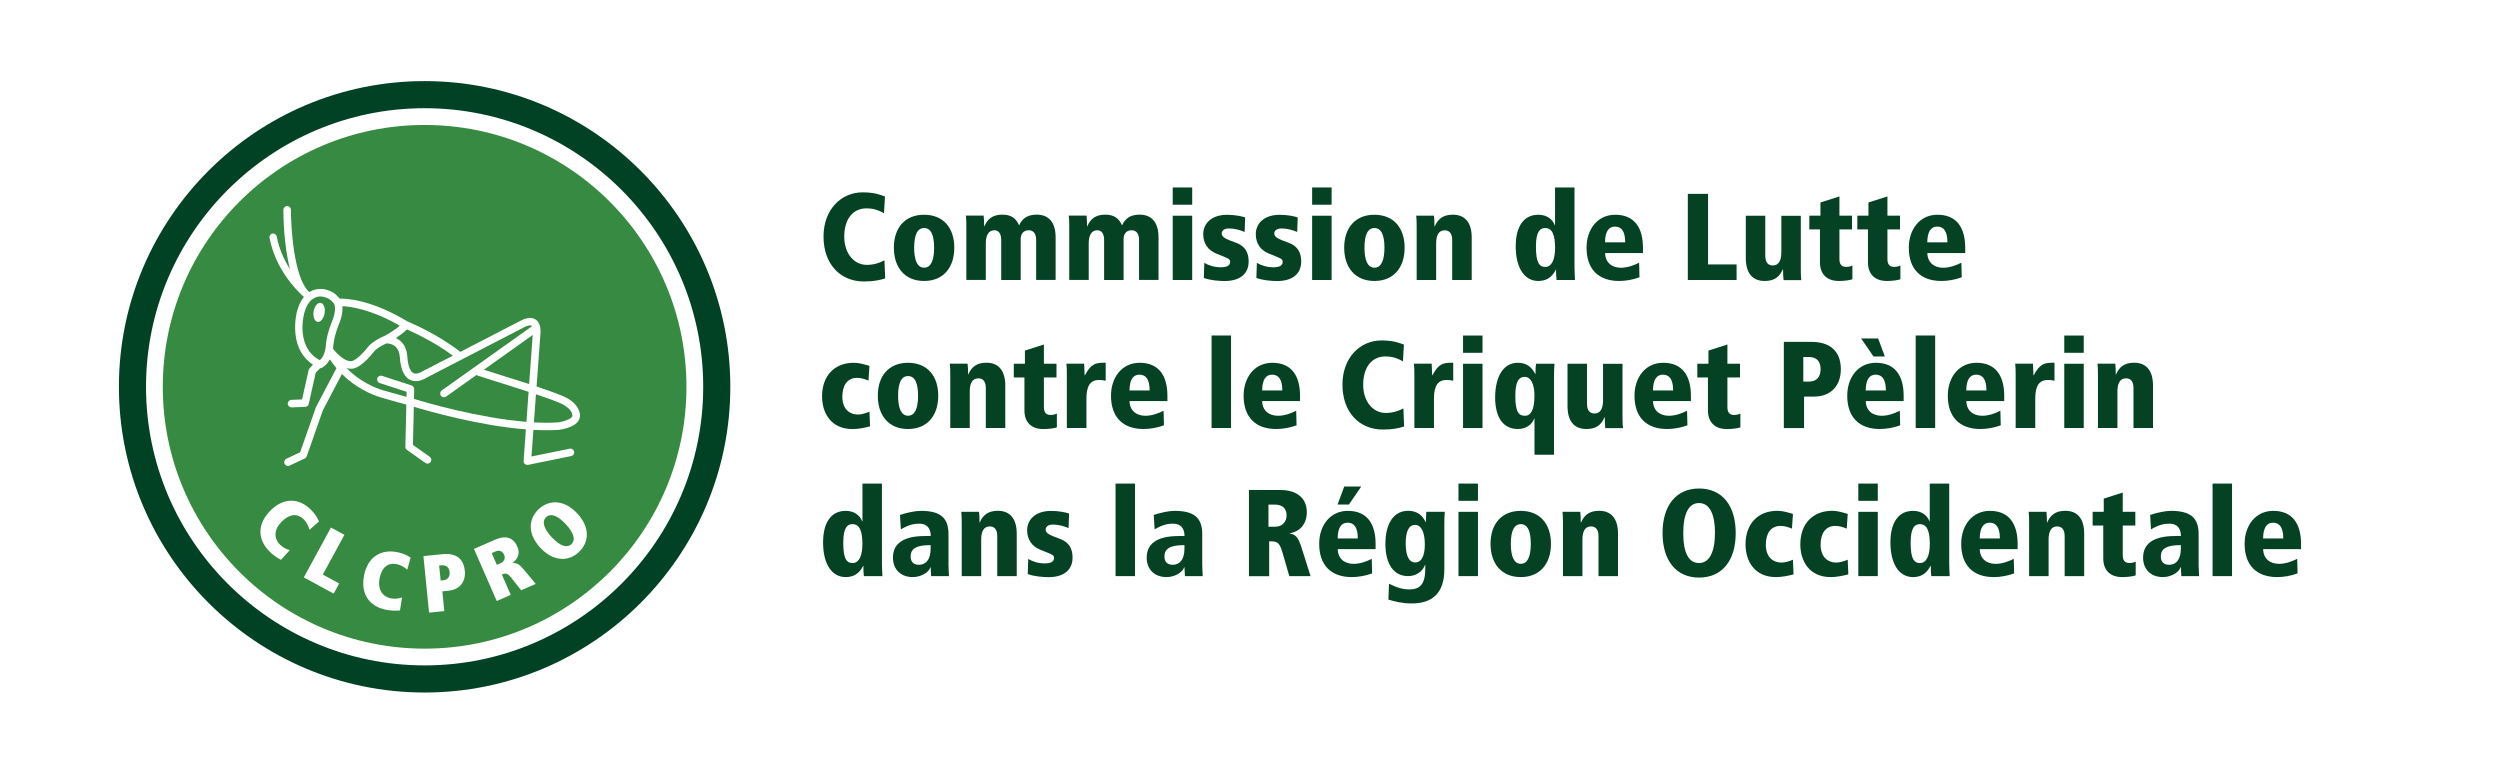 <?xml version="1.0" encoding="UTF-8"?>
<svg id="Layer_1" xmlns="http://www.w3.org/2000/svg" viewBox="0 0 460.89 142.62">
  <defs>
    <style>
      .cls-1 {
        fill: #378a41;
      }

      .cls-2 {
        fill: #054224;
      }

      .cls-3 {
        fill: #014225;
      }
    </style>
  </defs>
  <path class="cls-3" d="M78.28,127.67c-31.08,0-56.36-25.28-56.36-56.36S47.2,14.95,78.28,14.95s56.36,25.28,56.36,56.36-25.28,56.36-56.36,56.36ZM78.28,19.95c-28.32,0-51.36,23.04-51.36,51.36s23.04,51.36,51.36,51.36,51.36-23.04,51.36-51.36-23.04-51.36-51.36-51.36Z"/>
  <g>
    <path class="cls-2" d="M163.2,51.32c-.98.32-2.14.57-3.94.57-4.39,0-7.44-3.25-7.44-8.28s3.3-8.15,7.19-8.15c1.32,0,2.46.11,4.14.77l-.18,3.09c-1.07-.64-2.12-.91-3.21-.91-2.53,0-4.12,1.98-4.12,5.23,0,3,1.73,5.19,4.16,5.19,1.21,0,2.32-.32,3.25-.84l.14,3.32Z"/>
    <path class="cls-2" d="M164.79,45.66c0-3.64,2.02-6.07,5.57-6.07s5.57,2.43,5.57,6.07-2,6.14-5.57,6.14-5.57-2.5-5.57-6.14ZM172.21,45.66c0-2.25-.55-3.62-1.84-3.62-1.18,0-1.84,1.14-1.84,3.62,0,2.34.59,3.69,1.84,3.69s1.84-1.34,1.84-3.69Z"/>
    <path class="cls-2" d="M191.02,51.62v-7.37c0-1.25-.55-1.8-1.37-1.8-1.11,0-1.48.86-1.48,1.59v7.58h-3.59v-7.37c0-1.11-.43-1.8-1.25-1.8-1.18,0-1.59,1.09-1.59,2.43v6.73h-3.59v-9.65c0-.61,0-1.5-.09-2.21h3.28c.07.64.09,1.09.09,1.98h.04c.59-1.36,1.52-2.16,3.34-2.16,1.66,0,2.53.75,3.07,1.98.57-1.21,1.46-1.98,3.25-1.98,2.21,0,3.48,1.43,3.48,4.19v7.85h-3.59Z"/>
    <path class="cls-2" d="M209.99,51.62v-7.37c0-1.25-.55-1.8-1.37-1.8-1.11,0-1.48.86-1.48,1.59v7.58h-3.59v-7.37c0-1.11-.43-1.8-1.25-1.8-1.18,0-1.59,1.09-1.59,2.43v6.73h-3.59v-9.65c0-.61,0-1.5-.09-2.21h3.28c.07.64.09,1.09.09,1.98h.04c.59-1.36,1.52-2.16,3.34-2.16,1.66,0,2.53.75,3.07,1.98.57-1.21,1.46-1.98,3.25-1.98,2.21,0,3.48,1.43,3.48,4.19v7.85h-3.59Z"/>
    <path class="cls-2" d="M216.2,37.74v-3.18h3.59v3.18h-3.59ZM216.2,51.62v-11.85h3.59v11.85h-3.59Z"/>
    <path class="cls-2" d="M222.02,48.46c.89.52,1.96.82,2.96.82,1.3,0,1.8-.36,1.8-1.02,0-.59-.43-.64-2.57-1.52-1.48-.61-2.39-1.82-2.39-3.59s1.34-3.55,4.41-3.55c1.48,0,2.68.27,3.32.48l-.09,2.68c-.98-.39-1.87-.64-2.89-.64-.93,0-1.34.43-1.34.93,0,.75.98,1.09,2.66,1.71,2.25.82,2.3,2.71,2.3,3.48,0,2.3-1.71,3.57-4.37,3.57-1.09,0-2.62-.11-3.89-.57l.09-2.78Z"/>
    <path class="cls-2" d="M231.71,48.46c.89.52,1.96.82,2.96.82,1.3,0,1.8-.36,1.8-1.02,0-.59-.43-.64-2.57-1.52-1.48-.61-2.39-1.82-2.39-3.59s1.34-3.55,4.41-3.55c1.48,0,2.68.27,3.32.48l-.09,2.68c-.98-.39-1.87-.64-2.89-.64-.93,0-1.34.43-1.34.93,0,.75.98,1.09,2.66,1.71,2.25.82,2.3,2.71,2.3,3.48,0,2.3-1.71,3.57-4.37,3.57-1.09,0-2.62-.11-3.89-.57l.09-2.78Z"/>
    <path class="cls-2" d="M241.9,37.74v-3.18h3.59v3.18h-3.59ZM241.9,51.62v-11.85h3.59v11.85h-3.59Z"/>
    <path class="cls-2" d="M247.81,45.66c0-3.64,2.03-6.07,5.57-6.07s5.57,2.43,5.57,6.07-2,6.14-5.57,6.14-5.57-2.5-5.57-6.14ZM255.23,45.66c0-2.25-.55-3.62-1.84-3.62-1.18,0-1.84,1.14-1.84,3.62,0,2.34.59,3.69,1.84,3.69s1.84-1.34,1.84-3.69Z"/>
    <path class="cls-2" d="M267.72,51.62v-7.39c0-1.34-.64-1.77-1.39-1.77-1.18,0-1.57,1.07-1.57,2.43v6.73h-3.59v-9.65c0-.61,0-1.5-.09-2.21h3.28c.07.52.09,1.09.09,1.98h.05c.59-1.36,1.52-2.16,3.34-2.16,2.28,0,3.48,1.5,3.48,4.21v7.83h-3.59Z"/>
    <path class="cls-2" d="M286.96,51.62c-.07-.57-.09-1.05-.09-1.89h-.05c-.73,1.46-1.8,2.07-3.23,2.07-2.55,0-4.16-2.41-4.16-6.39,0-3.71,1.52-5.82,4.16-5.82,1.64,0,2.62.86,3.05,1.93h.04v-6.96h3.59v14.72c0,.57.07,2.14.09,2.34h-3.41ZM286.69,45.7c0-2.37-.52-3.66-1.82-3.66-.84,0-1.71.46-1.71,3.39s.57,3.78,1.73,3.78,1.8-1.32,1.8-3.5Z"/>
    <path class="cls-2" d="M302.25,51.12c-1.16.43-2.5.68-3.75.68-3.82,0-6.01-2.18-6.01-6.14,0-3.41,2.05-6.07,5.28-6.07,3.57,0,5.12,2.41,5.12,6.1v.96h-6.98c.02,1.71,1.21,2.71,2.93,2.71,1.21,0,2.43-.46,3.34-.93l.07,2.71ZM299.61,44.68c0-1.98-.64-2.91-1.89-2.91-1.18,0-1.82,1-1.82,2.91h3.71Z"/>
    <path class="cls-2" d="M311.16,51.62v-15.88h3.73v13.01h5.26v2.87h-8.99Z"/>
    <path class="cls-2" d="M328.81,51.62c-.07-.71-.09-1.07-.09-1.98h-.05c-.59,1.37-1.5,2.16-3.34,2.16-2.3,0-3.48-1.5-3.48-4.23v-7.8h3.59v7.37c0,1.37.64,1.8,1.39,1.8,1.18,0,1.57-1.07,1.57-2.43v-6.73h3.59v9.65c0,.57,0,1.46.09,2.21h-3.28Z"/>
    <path class="cls-2" d="M341.5,51.48c-.36.16-1.46.32-2.48.32-2.34,0-3.5-1.37-3.5-3.44v-6.07h-1.96v-2.53h2.05v-2.43l3.5-1.12v3.55h2.32v2.53h-2.32v5.5c0,1.02.48,1.41,1.23,1.41.46,0,.73-.07,1.16-.25v2.52Z"/>
    <path class="cls-2" d="M350.35,51.48c-.36.16-1.46.32-2.48.32-2.34,0-3.5-1.37-3.5-3.44v-6.07h-1.96v-2.53h2.05v-2.43l3.5-1.12v3.55h2.32v2.53h-2.32v5.5c0,1.02.48,1.41,1.23,1.41.46,0,.73-.07,1.16-.25v2.52Z"/>
    <path class="cls-2" d="M361.66,51.12c-1.16.43-2.5.68-3.75.68-3.82,0-6.01-2.18-6.01-6.14,0-3.41,2.05-6.07,5.28-6.07,3.57,0,5.12,2.41,5.12,6.1v.96h-6.98c.02,1.71,1.21,2.71,2.93,2.71,1.21,0,2.43-.46,3.34-.93l.07,2.71ZM359.02,44.68c0-1.98-.64-2.91-1.89-2.91-1.18,0-1.82,1-1.82,2.91h3.71Z"/>
    <path class="cls-2" d="M160.4,78.6c-1.07.27-2.09.5-3.25.5-3.98,0-5.6-3-5.6-6.03,0-3.8,2.3-6.19,5.87-6.19,1,0,1.91.3,2.87.57l-.18,2.71c-.66-.25-1.34-.5-2.09-.5-1.82,0-2.73,1.39-2.73,3.48s1.16,3.28,2.91,3.28c.75,0,1.43-.27,2.09-.52l.11,2.71Z"/>
    <path class="cls-2" d="M161.83,72.95c0-3.64,2.02-6.07,5.57-6.07s5.57,2.43,5.57,6.07-2,6.14-5.57,6.14-5.57-2.5-5.57-6.14ZM169.25,72.95c0-2.25-.55-3.62-1.84-3.62-1.18,0-1.84,1.14-1.84,3.62,0,2.34.59,3.69,1.84,3.69s1.84-1.34,1.84-3.69Z"/>
    <path class="cls-2" d="M181.74,78.91v-7.39c0-1.34-.64-1.77-1.39-1.77-1.18,0-1.57,1.07-1.57,2.43v6.73h-3.59v-9.65c0-.61,0-1.5-.09-2.21h3.28c.07.52.09,1.09.09,1.98h.04c.59-1.36,1.52-2.16,3.34-2.16,2.28,0,3.48,1.5,3.48,4.21v7.83h-3.59Z"/>
    <path class="cls-2" d="M194.84,78.78c-.36.16-1.46.32-2.48.32-2.34,0-3.5-1.37-3.5-3.44v-6.07h-1.96v-2.53h2.05v-2.43l3.5-1.12v3.55h2.32v2.53h-2.32v5.5c0,1.02.48,1.41,1.23,1.41.46,0,.73-.07,1.16-.25v2.52Z"/>
    <path class="cls-2" d="M196.68,78.91v-9.65c0-.61,0-1.5-.09-2.21h3.28l.09,2.14h.05c1.07-2.02,1.84-2.32,3.53-2.32h.3v3.32c-.43-.09-.73-.14-1.21-.14-1.64,0-2.34,1.11-2.34,3.44v5.41h-3.59Z"/>
    <path class="cls-2" d="M214.58,78.41c-1.16.43-2.5.68-3.75.68-3.82,0-6.01-2.18-6.01-6.14,0-3.41,2.05-6.07,5.28-6.07,3.57,0,5.12,2.41,5.12,6.1v.96h-6.98c.02,1.71,1.21,2.71,2.93,2.71,1.21,0,2.43-.46,3.34-.93l.07,2.71ZM211.94,71.98c0-1.98-.64-2.91-1.89-2.91-1.18,0-1.82,1-1.82,2.91h3.71Z"/>
    <path class="cls-2" d="M223.36,78.91v-17.06h3.59v17.06h-3.59Z"/>
    <path class="cls-2" d="M239.03,78.41c-1.16.43-2.5.68-3.75.68-3.82,0-6.01-2.18-6.01-6.14,0-3.41,2.05-6.07,5.28-6.07,3.57,0,5.12,2.41,5.12,6.1v.96h-6.98c.02,1.71,1.21,2.71,2.93,2.71,1.21,0,2.43-.46,3.34-.93l.07,2.71ZM236.4,71.98c0-1.98-.64-2.91-1.89-2.91-1.18,0-1.82,1-1.82,2.91h3.71Z"/>
    <path class="cls-2" d="M258.87,78.62c-.98.32-2.14.57-3.94.57-4.39,0-7.44-3.25-7.44-8.28s3.3-8.15,7.19-8.15c1.32,0,2.46.11,4.14.77l-.18,3.09c-1.07-.64-2.12-.91-3.21-.91-2.53,0-4.12,1.98-4.12,5.23,0,3,1.73,5.19,4.16,5.19,1.21,0,2.32-.32,3.25-.84l.14,3.32Z"/>
    <path class="cls-2" d="M260.75,78.91v-9.65c0-.61,0-1.5-.09-2.21h3.28l.09,2.14h.05c1.07-2.02,1.84-2.32,3.53-2.32h.3v3.32c-.43-.09-.73-.14-1.21-.14-1.64,0-2.34,1.11-2.34,3.44v5.41h-3.59Z"/>
    <path class="cls-2" d="M269.72,65.04v-3.18h3.59v3.18h-3.59ZM269.72,78.91v-11.85h3.59v11.85h-3.59Z"/>
    <path class="cls-2" d="M282.89,83.83v-6.67h-.04c-.43,1.07-1.41,1.93-3.05,1.93-2.62,0-4.16-2.07-4.16-5.82,0-3.98,1.62-6.39,4.16-6.39,1.46,0,2.5.61,3.23,2.07h.05c0-.93.02-1.3.09-1.89h3.41c-.07.71-.09,1.62-.09,2.32v14.45h-3.59ZM282.89,72.98c0-2.18-.68-3.5-1.8-3.5s-1.73.91-1.73,3.53c0,3.12.73,3.64,1.77,3.64,1.16,0,1.75-1.23,1.75-3.66Z"/>
    <path class="cls-2" d="M295.94,78.91c-.07-.71-.09-1.07-.09-1.98h-.05c-.59,1.37-1.5,2.16-3.34,2.16-2.3,0-3.48-1.5-3.48-4.23v-7.8h3.59v7.37c0,1.37.64,1.8,1.39,1.8,1.18,0,1.57-1.07,1.57-2.43v-6.73h3.59v9.65c0,.57,0,1.46.09,2.21h-3.28Z"/>
    <path class="cls-2" d="M311.09,78.41c-1.16.43-2.5.68-3.75.68-3.82,0-6.01-2.18-6.01-6.14,0-3.41,2.05-6.07,5.28-6.07,3.57,0,5.12,2.41,5.12,6.1v.96h-6.98c.02,1.71,1.21,2.71,2.93,2.71,1.21,0,2.43-.46,3.34-.93l.07,2.71ZM308.45,71.98c0-1.98-.64-2.91-1.89-2.91-1.18,0-1.82,1-1.82,2.91h3.71Z"/>
    <path class="cls-2" d="M320.85,78.78c-.36.16-1.46.32-2.48.32-2.34,0-3.5-1.37-3.5-3.44v-6.07h-1.96v-2.53h2.05v-2.43l3.5-1.12v3.55h2.32v2.53h-2.32v5.5c0,1.02.48,1.41,1.23,1.41.46,0,.73-.07,1.16-.25v2.52Z"/>
    <path class="cls-2" d="M328.86,78.91v-15.88h5.16c3.09,0,5.35,1.5,5.35,5.03,0,3.18-1.98,5.05-4.89,5.05h-1.89v5.8h-3.73ZM333.57,70.34c1.25,0,2.07-.8,2.07-2.27s-.75-2.25-2.12-2.25h-1.07v4.53h1.11Z"/>
    <path class="cls-2" d="M350.31,78.41c-1.16.43-2.5.68-3.75.68-3.82,0-6.01-2.18-6.01-6.14,0-3.41,2.05-6.07,5.28-6.07,3.57,0,5.12,2.41,5.12,6.1v.96h-6.98c.02,1.71,1.21,2.71,2.93,2.71,1.21,0,2.43-.46,3.34-.93l.07,2.71ZM345.39,65.72l-2.28-3.32h3.14l1.23,3.32h-2.09ZM347.67,71.98c0-1.98-.64-2.91-1.89-2.91-1.18,0-1.82,1-1.82,2.91h3.71Z"/>
    <path class="cls-2" d="M353.17,78.91v-17.06h3.59v17.06h-3.59Z"/>
    <path class="cls-2" d="M368.85,78.41c-1.16.43-2.5.68-3.75.68-3.82,0-6.01-2.18-6.01-6.14,0-3.41,2.05-6.07,5.28-6.07,3.57,0,5.12,2.41,5.12,6.1v.96h-6.98c.02,1.71,1.21,2.71,2.93,2.71,1.21,0,2.43-.46,3.34-.93l.07,2.71ZM366.21,71.98c0-1.98-.64-2.91-1.89-2.91-1.18,0-1.82,1-1.82,2.91h3.71Z"/>
    <path class="cls-2" d="M371.6,78.91v-9.65c0-.61,0-1.5-.09-2.21h3.28l.09,2.14h.05c1.07-2.02,1.84-2.32,3.53-2.32h.3v3.32c-.43-.09-.73-.14-1.21-.14-1.64,0-2.34,1.11-2.34,3.44v5.41h-3.59Z"/>
    <path class="cls-2" d="M380.56,65.04v-3.18h3.59v3.18h-3.59ZM380.56,78.91v-11.85h3.59v11.85h-3.59Z"/>
    <path class="cls-2" d="M393.32,78.91v-7.39c0-1.34-.64-1.77-1.39-1.77-1.18,0-1.57,1.07-1.57,2.43v6.73h-3.59v-9.65c0-.61,0-1.5-.09-2.21h3.28c.07.52.09,1.09.09,1.98h.05c.59-1.36,1.52-2.16,3.34-2.16,2.28,0,3.48,1.5,3.48,4.21v7.83h-3.59Z"/>
    <path class="cls-2" d="M159.26,106.21c-.07-.57-.09-1.05-.09-1.89h-.04c-.73,1.46-1.8,2.07-3.23,2.07-2.55,0-4.16-2.41-4.16-6.39,0-3.71,1.52-5.82,4.16-5.82,1.64,0,2.62.86,3.05,1.93h.05v-6.96h3.59v14.72c0,.57.07,2.14.09,2.34h-3.41ZM158.99,100.29c0-2.37-.52-3.66-1.82-3.66-.84,0-1.71.46-1.71,3.39s.57,3.78,1.73,3.78,1.8-1.32,1.8-3.5Z"/>
    <path class="cls-2" d="M171.66,106.21l-.09-1.64h-.04c-.3,1-1.82,1.82-3.25,1.82-2.21,0-3.66-1.41-3.66-3.59,0-2.37,1.62-3.98,5.92-3.98h1.05c0-1.37-.64-2.28-2.14-2.28-1,0-1.93.21-3.37,1.05l-.16-2.66c1.32-.43,2.78-.75,3.84-.75,3.55,0,5.1,1.23,5.1,4.28v5.69c0,.46.07,1.73.09,2.07h-3.28ZM171.57,100.5h-.16c-2.53,0-3.53.71-3.53,2.07,0,1.07.59,1.55,1.55,1.55,1.14,0,2.14-.8,2.14-2.98v-.64Z"/>
    <path class="cls-2" d="M183.85,106.21v-7.39c0-1.34-.64-1.77-1.39-1.77-1.18,0-1.57,1.07-1.57,2.43v6.73h-3.59v-9.65c0-.61,0-1.5-.09-2.21h3.28c.07.52.09,1.09.09,1.98h.04c.59-1.36,1.52-2.16,3.34-2.16,2.28,0,3.48,1.5,3.48,4.21v7.83h-3.59Z"/>
    <path class="cls-2" d="M189.56,103.05c.89.52,1.96.82,2.96.82,1.3,0,1.8-.36,1.8-1.02,0-.59-.43-.64-2.57-1.52-1.48-.61-2.39-1.82-2.39-3.59s1.34-3.55,4.41-3.55c1.48,0,2.68.27,3.32.48l-.09,2.68c-.98-.39-1.87-.64-2.89-.64-.93,0-1.34.43-1.34.93,0,.75.98,1.09,2.66,1.71,2.25.82,2.3,2.71,2.3,3.48,0,2.3-1.71,3.57-4.37,3.57-1.09,0-2.62-.11-3.89-.57l.09-2.78Z"/>
    <path class="cls-2" d="M205.66,106.21v-17.06h3.59v17.06h-3.59Z"/>
    <path class="cls-2" d="M218.45,106.21l-.09-1.64h-.05c-.3,1-1.82,1.82-3.25,1.82-2.21,0-3.66-1.41-3.66-3.59,0-2.37,1.62-3.98,5.92-3.98h1.05c0-1.37-.64-2.28-2.14-2.28-1,0-1.93.21-3.37,1.05l-.16-2.66c1.32-.43,2.78-.75,3.84-.75,3.55,0,5.1,1.23,5.1,4.28v5.69c0,.46.07,1.73.09,2.07h-3.28ZM218.36,100.5h-.16c-2.53,0-3.53.71-3.53,2.07,0,1.07.59,1.55,1.55,1.55,1.14,0,2.14-.8,2.14-2.98v-.64Z"/>
    <path class="cls-2" d="M237.69,106.21l-1.23-4.25c-.5-1.71-.82-2.16-2.12-2.16h-.36v6.42h-3.73v-15.88h5.89c2.82,0,4.78,1.43,4.78,4.07,0,2.16-1.23,3.57-3.16,3.91v.05c1.11.14,1.59.68,2.23,2.71l1.62,5.14h-3.91ZM235.01,97.11c1.43,0,2.18-.93,2.18-2.09,0-1.3-.8-2-2.16-2h-1.18v4.09h1.16Z"/>
    <path class="cls-2" d="M252.96,105.71c-1.16.43-2.5.68-3.75.68-3.82,0-6.01-2.18-6.01-6.14,0-3.41,2.05-6.07,5.28-6.07,3.57,0,5.12,2.41,5.12,6.1v.96h-6.98c.02,1.71,1.21,2.71,2.93,2.71,1.21,0,2.43-.46,3.34-.93l.07,2.71ZM246.59,93.01l1.23-3.32h3.14l-2.28,3.32h-2.09ZM250.32,99.27c0-1.98-.64-2.91-1.89-2.91-1.18,0-1.82,1-1.82,2.91h3.71Z"/>
    <path class="cls-2" d="M262.76,104.12h-.04c-.43,1.21-1.62,2.09-3.12,2.09-2.62,0-4.19-2.16-4.19-5.92s1.5-6.12,4.21-6.12c1.55,0,2.62.77,3.19,2.07h.05l.09-1.89h3.41c-.07.71-.09,1.62-.09,2.32v8.3c0,4.37-2.21,6.28-6.03,6.28-1.71,0-3.12-.36-4.28-.71l.11-2.93c1.5.75,2.57,1.05,3.73,1.05,2.05,0,2.96-1,2.96-3.89v-.66ZM262.67,100.27c0-2.12-.66-3.5-1.77-3.5-1.18,0-1.75,1.14-1.75,3.48,0,2.18.61,3.44,1.73,3.44,1.21,0,1.8-1.23,1.8-3.41Z"/>
    <path class="cls-2" d="M268.88,92.33v-3.18h3.59v3.18h-3.59ZM268.88,106.21v-11.85h3.59v11.85h-3.59Z"/>
    <path class="cls-2" d="M274.79,100.25c0-3.64,2.03-6.07,5.57-6.07s5.57,2.43,5.57,6.07-2,6.14-5.57,6.14-5.57-2.5-5.57-6.14ZM282.21,100.25c0-2.25-.55-3.62-1.84-3.62-1.18,0-1.84,1.14-1.84,3.62,0,2.34.59,3.69,1.84,3.69s1.84-1.34,1.84-3.69Z"/>
    <path class="cls-2" d="M294.69,106.21v-7.39c0-1.34-.64-1.77-1.39-1.77-1.18,0-1.57,1.07-1.57,2.43v6.73h-3.59v-9.65c0-.61,0-1.5-.09-2.21h3.28c.07.52.09,1.09.09,1.98h.05c.59-1.36,1.52-2.16,3.34-2.16,2.28,0,3.48,1.5,3.48,4.21v7.83h-3.59Z"/>
    <path class="cls-2" d="M306.5,98.27c0-5.01,2.46-8.21,6.73-8.21s6.76,3.14,6.76,8.21-2.5,8.21-6.76,8.21-6.73-3.19-6.73-8.21ZM316.17,98.27c0-3.39-.93-5.53-2.96-5.53-1.84,0-2.89,1.87-2.89,5.53s1,5.53,2.91,5.53,2.93-2.05,2.93-5.53Z"/>
    <path class="cls-2" d="M330.65,105.89c-1.07.27-2.09.5-3.25.5-3.98,0-5.6-3-5.6-6.03,0-3.8,2.3-6.19,5.87-6.19,1,0,1.91.3,2.87.57l-.18,2.71c-.66-.25-1.34-.5-2.09-.5-1.82,0-2.73,1.39-2.73,3.48s1.16,3.28,2.91,3.28c.75,0,1.43-.27,2.09-.52l.11,2.71Z"/>
    <path class="cls-2" d="M340.75,105.89c-1.07.27-2.09.5-3.25.5-3.98,0-5.6-3-5.6-6.03,0-3.8,2.3-6.19,5.87-6.19,1,0,1.91.3,2.87.57l-.18,2.71c-.66-.25-1.34-.5-2.09-.5-1.82,0-2.73,1.39-2.73,3.48s1.16,3.28,2.91,3.28c.75,0,1.43-.27,2.09-.52l.11,2.71Z"/>
    <path class="cls-2" d="M342.59,92.33v-3.18h3.59v3.18h-3.59ZM342.59,106.21v-11.85h3.59v11.85h-3.59Z"/>
    <path class="cls-2" d="M356.04,106.21c-.07-.57-.09-1.05-.09-1.89h-.05c-.73,1.46-1.8,2.07-3.23,2.07-2.55,0-4.16-2.41-4.16-6.39,0-3.71,1.52-5.82,4.16-5.82,1.64,0,2.62.86,3.05,1.93h.04v-6.96h3.59v14.72c0,.57.07,2.14.09,2.34h-3.41ZM355.77,100.29c0-2.37-.52-3.66-1.82-3.66-.84,0-1.71.46-1.71,3.39s.57,3.78,1.73,3.78,1.8-1.32,1.8-3.5Z"/>
    <path class="cls-2" d="M371.32,105.71c-1.16.43-2.5.68-3.75.68-3.82,0-6.01-2.18-6.01-6.14,0-3.41,2.05-6.07,5.28-6.07,3.57,0,5.12,2.41,5.12,6.1v.96h-6.98c.02,1.71,1.21,2.71,2.93,2.71,1.21,0,2.43-.46,3.34-.93l.07,2.71ZM368.69,99.27c0-1.98-.64-2.91-1.89-2.91-1.18,0-1.82,1-1.82,2.91h3.71Z"/>
    <path class="cls-2" d="M380.63,106.21v-7.39c0-1.34-.64-1.77-1.39-1.77-1.18,0-1.57,1.07-1.57,2.43v6.73h-3.59v-9.65c0-.61,0-1.5-.09-2.21h3.28c.07.52.09,1.09.09,1.98h.05c.59-1.36,1.52-2.16,3.34-2.16,2.28,0,3.48,1.5,3.48,4.21v7.83h-3.59Z"/>
    <path class="cls-2" d="M393.73,106.07c-.36.16-1.46.32-2.48.32-2.34,0-3.5-1.37-3.5-3.44v-6.07h-1.96v-2.53h2.05v-2.43l3.5-1.12v3.55h2.32v2.53h-2.32v5.5c0,1.02.48,1.41,1.23,1.41.46,0,.73-.07,1.16-.25v2.52Z"/>
    <path class="cls-2" d="M402.14,106.21l-.09-1.64h-.05c-.3,1-1.82,1.82-3.25,1.82-2.21,0-3.66-1.41-3.66-3.59,0-2.37,1.62-3.98,5.92-3.98h1.05c0-1.37-.64-2.28-2.14-2.28-1,0-1.93.21-3.37,1.05l-.16-2.66c1.32-.43,2.78-.75,3.84-.75,3.55,0,5.1,1.23,5.1,4.28v5.69c0,.46.07,1.73.09,2.07h-3.28ZM402.05,100.5h-.16c-2.53,0-3.53.71-3.53,2.07,0,1.07.59,1.55,1.55,1.55,1.14,0,2.14-.8,2.14-2.98v-.64Z"/>
    <path class="cls-2" d="M407.9,106.21v-17.06h3.59v17.06h-3.59Z"/>
    <path class="cls-2" d="M423.57,105.71c-1.16.43-2.5.68-3.75.68-3.82,0-6.01-2.18-6.01-6.14,0-3.41,2.05-6.07,5.28-6.07,3.57,0,5.12,2.41,5.12,6.1v.96h-6.98c.02,1.71,1.21,2.71,2.93,2.71,1.21,0,2.43-.46,3.34-.93l.07,2.71ZM420.93,99.27c0-1.98-.64-2.91-1.89-2.91-1.18,0-1.82,1-1.82,2.91h3.71Z"/>
  </g>
  <g>
    <path class="cls-1" d="M81.3,104.22l-.34.03.28,2.78.43-.04c1.02-.1,1.29-.84,1.22-1.49-.09-.92-.57-1.37-1.59-1.27Z"/>
    <path class="cls-1" d="M75.58,70.02c-1.36-.7-1.77-2.62-1.86-4.11-.06-.92-.35-1.61-.85-2.04-.63-.54-1.45-.56-1.66-.56-1.49.69-2.11,1.32-2.11,1.33-2.25,2.85-3.63,3.34-4.31,3.34-.08,0-.14,0-.2-.01-.24,0-.47-.04-.7-.1,2.41,2.43,5.06,3.57,6.71,4.08.9.27,3.08.87,4.34,1.21l.02-.93-4.96-1.61c-.36-.12-.57-.51-.45-.88.12-.37.51-.57.88-.45l5.45,1.77c.29.09.49.37.48.68l-.04,1.81c2.2.67,11.96,3.52,20.73,4.22l.4-5.54c-1.67-.54-3.42-1.09-5-1.59-1.92-.6-3.57-1.12-4.64-1.49l-5.56,3.96c-.12.09-.26.13-.4.13-.22,0-.43-.1-.57-.29-.22-.31-.15-.75.16-.97l16.63-11.83s-.06-.08-.09-.1c-.27-.17-.96.05-1.35.28l-17.84,9.22c-1.22.76-2.31.92-3.21.46Z"/>
    <path class="cls-1" d="M73.76,62.8c.8.68,1.26,1.7,1.34,3.02.1,1.55.52,2.66,1.11,2.96.54.28,1.32-.08,1.88-.43l5.39-2.78c-3.29-2.47-7.15-4.26-8.47-4.84-.52.55-1.33,1.13-2.03,1.59.26.12.53.28.77.49Z"/>
    <path class="cls-1" d="M61.4,64.31c.62.79,2.03,2.27,3.24,2.27h.02s.08,0,.12.01c.12-.01,1.14-.18,3.26-2.86.12-.14.97-1.02,3.05-1.9.83-.47,1.97-1.21,2.62-1.78-5.29-3.04-9.07-3.54-10.59-3.6.15,1.49-.55,3.14-.66,3.39-.88,2.18-.99,3.67-.99,3.69-.01.27-.04.53-.08.77Z"/>
    <path class="cls-1" d="M58.95,66.41c.37-.31,1.05-1.13,1.14-2.95,0-.08.12-1.72,1.1-4.15.38-.86.93-2.81.26-3.49l-.17-.18c-.34-.36-.63-.67-1.72-.94,0,0,0,0,0,0-.06-.01-.23-.05-.47-.05-.79,0-2.32.39-3.03,3.21-.07.26-1.57,6.21,2.91,8.55ZM57.82,57.42c.16-.97.73-1.68,1.29-1.59.56.09.89.95.73,1.92-.16.97-.73,1.68-1.29,1.59-.56-.09-.89-.95-.73-1.92Z"/>
    <path class="cls-1" d="M102.87,77.87c1.04-.13,2.62-.65,2.66-1.25,0-.06.04-1.32-2.36-2.34-1.11-.47-2.66-1.02-4.36-1.59l-.38,5.18c1.54.08,3.04.09,4.45,0Z"/>
    <path class="cls-1" d="M78.28,23.04c-26.66,0-48.27,21.61-48.27,48.27s21.61,48.27,48.27,48.27,48.27-21.61,48.27-48.27-21.61-48.27-48.27-48.27ZM50.21,43.06c.37-.07.74.17.81.55.45,2.36,1.41,4.39,2.44,6.01-1.17-4.52-1.22-10.03-1.22-10.93,0-.38.31-.7.7-.7h0c.38,0,.69.31.69.7,0,3.36.57,12.16,3.14,14.91.11.1.2.18.28.24.02-.01.04-.03.06-.04,1.32-.78,2.62-.49,2.77-.46,1.5.37,1.98.89,2.41,1.35l.15.15c.07.07.12.14.18.22,1.31-.03,5.85.19,12.5,4.2.6.25,5.65,2.39,9.74,5.61l11.1-5.73c.13-.08,1.64-.94,2.76-.25.71.44,1.02,1.35.91,2.69l-.71,9.68c1.87.62,3.59,1.23,4.8,1.74,3.42,1.45,3.21,3.65,3.2,3.74-.13,1.95-3.28,2.43-3.91,2.51-.74.05-1.49.07-2.27.07s-1.59-.03-2.4-.07l-.36,4.91,7.05-1.44c.38-.08.74.17.82.54.08.38-.17.74-.54.82l-7.95,1.62s-.09.01-.14.01c-.17,0-.33-.06-.46-.17-.16-.14-.25-.36-.23-.57l.42-5.81c-8.58-.68-17.87-3.33-20.66-4.17l-.16,7.03,3.09,2.19c.31.22.39.66.16.97-.14.19-.35.29-.57.29-.14,0-.28-.04-.4-.13l-3.39-2.4c-.19-.13-.3-.35-.29-.58l.18-7.77c-1.14-.31-3.69-1.01-4.71-1.32-1.76-.54-4.59-1.75-7.17-4.31l-3.5,6.67-2.98,8.49c-.06.17-.19.32-.36.4l-2.8,1.32c-.1.05-.2.07-.3.07-.26,0-.51-.15-.63-.4-.16-.35-.02-.76.33-.93l2.54-1.2,2.9-8.27s.02-.06.04-.09l3.76-7.15c-.42-.5-.83-1.03-1.22-1.62-.63,1.17-1.46,1.56-1.51,1.58-.09.04-.18.06-.28.06,0,0-.02,0-.02,0l-.8.83-1.28,5.75c-.07.31-.34.53-.65.54l-2.5.1h-.03c-.37,0-.68-.29-.69-.67-.02-.38.28-.71.67-.72l1.97-.08,1.21-5.42c.03-.12.09-.24.18-.33l.62-.65c-1.85-1.22-2.97-3.15-3.23-5.67-.23-2.17.24-4,.26-4.08.29-1.13.72-2.05,1.3-2.74-.04-.03-.08-.06-.11-.1-1.44-1.3-5.13-5.09-6.23-10.79-.07-.38.17-.74.55-.81ZM51.6,100.4c.5.5,1.15.86,1.83,1.01l-1.64,1.8c-.82-.44-1.55-.98-2.11-1.55-2.27-2.29-2.25-5.12.22-7.58,2.32-2.3,5.15-2.4,7.46-.07.62.63,1.11,1.31,1.45,2.14l-1.75,1.52c-.2-.73-.55-1.4-1.01-1.87-1.24-1.25-2.67-1.07-4.13.38-1.36,1.35-1.51,3.02-.32,4.21ZM62.53,107.57l-1.02,1.87-5.5-3,5.01-9.19,2.48,1.35-3.99,7.32,3.03,1.65ZM75.08,105.02c-.57-.5-1.23-.87-1.87-1-1.72-.36-2.82.58-3.23,2.59-.39,1.88.41,3.35,2.05,3.69.69.14,1.44.08,2.09-.16l-.38,2.4c-.92.08-1.83.03-2.61-.13-3.16-.66-4.7-3.03-3.99-6.43.67-3.2,2.97-4.83,6.18-4.17.87.18,1.65.48,2.38.99l-.62,2.23ZM82.76,108.9l-1.21.12.36,3.64-2.81.28-1.04-10.42,3.46-.35c2.52-.25,3.93.75,4.17,3.06.21,2.06-.99,3.46-2.93,3.66ZM96.09,108.83l-1.89-2.38c-.47-.59-.89-.87-1.56-.58l-.12.05,1.64,3.75-2.58,1.13-4.2-9.6,3.9-1.71c1.88-.82,3.34-.46,4.1,1.29.5,1.14.19,2.16-.88,3l.02.04c.74-.08,1.24.21,2.07,1.21l2.18,2.62-2.67,1.17ZM106.71,101.79c-1.93,1.8-4.71,1.75-7.09-.8-2.39-2.56-2.23-5.33-.3-7.13,1.91-1.78,4.69-1.79,7.1.79,2.35,2.52,2.27,5.29.28,7.14Z"/>
    <path class="cls-1" d="M92.86,69.32c1.48.46,3.11.97,4.69,1.48l.66-9.05-9,6.41c.99.32,2.25.72,3.65,1.16Z"/>
    <path class="cls-1" d="M91.38,101.65l-.73.32.94,2.16.71-.31c.65-.28.91-.92.65-1.51-.32-.73-.91-.95-1.58-.65Z"/>
    <path class="cls-1" d="M100.69,95.34c-.8.75-.53,2.03,1.03,3.7,1.51,1.61,2.79,2.06,3.62,1.28.82-.77.46-2.08-1.04-3.69-1.48-1.59-2.77-2.07-3.61-1.29Z"/>
  </g>
</svg>